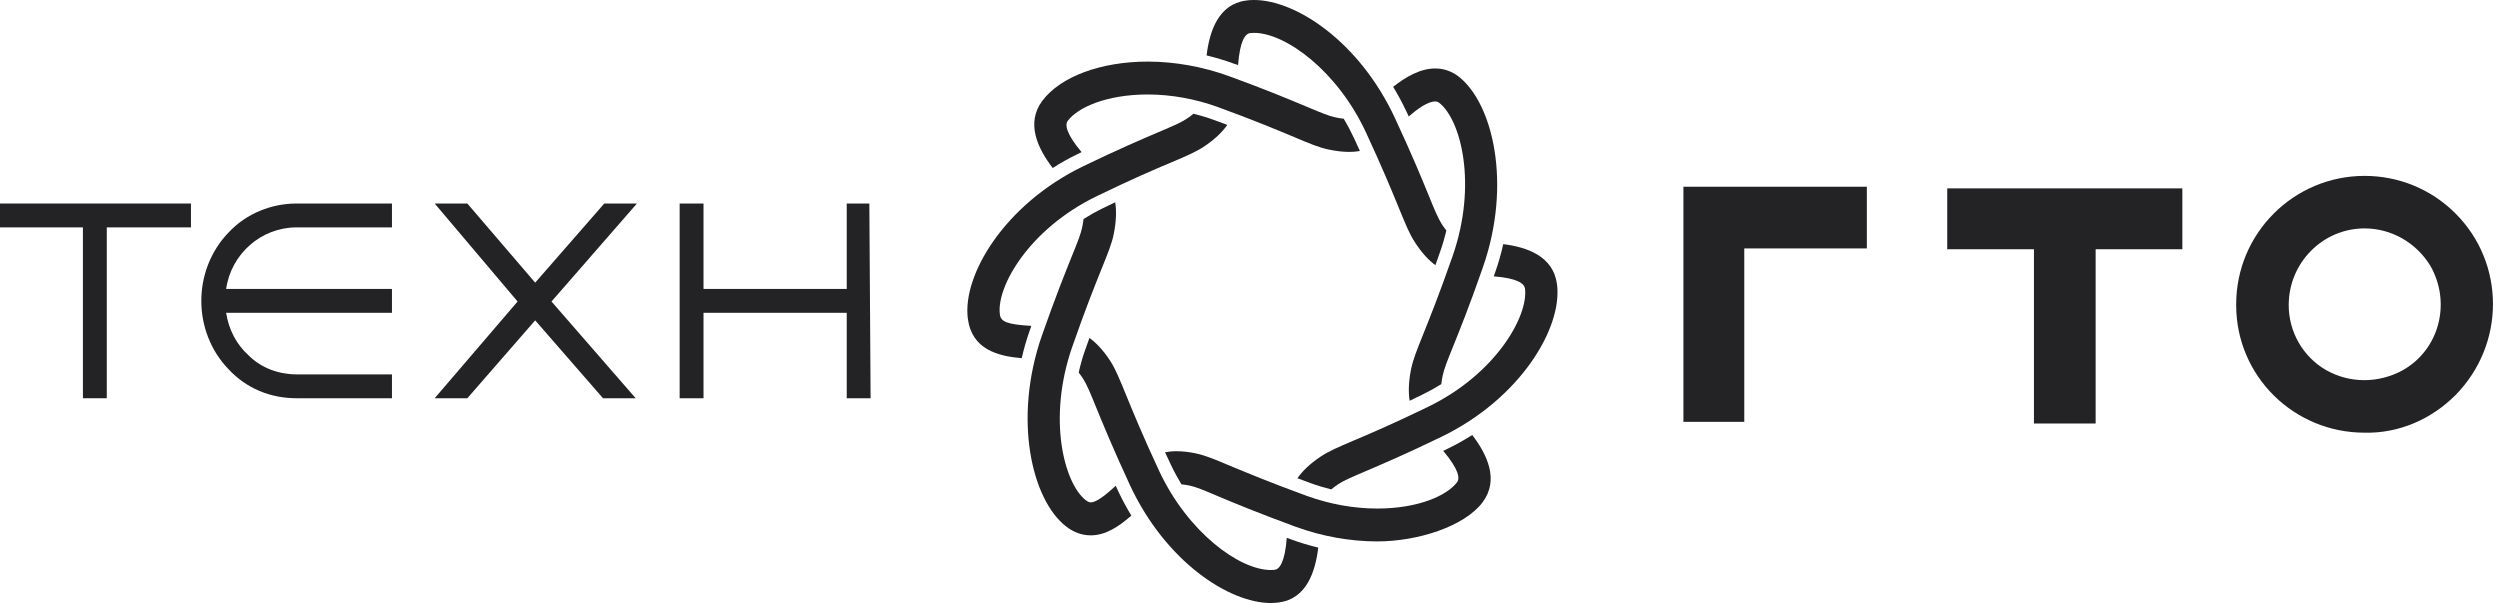 <?xml version="1.0" encoding="UTF-8"?> <svg xmlns="http://www.w3.org/2000/svg" width="199" height="48" viewBox="0 0 199 48" fill="none"><path d="M48.1 16.2L42.6 22.5L37.2 16.2H34.6L41.2 24L34.6 31.7H37.2L42.6 25.5L48 31.7H50.6L43.9 24L50.7 16.2H48.1Z" fill="#232325"></path><path d="M18.2 18.5C15.3 21.5 15.3 26.4 18.2 29.4C19.6 30.9 21.5 31.7 23.6 31.7H31.2V29.8H23.6C22.2 29.8 20.8 29.3 19.8 28.3C18.8 27.4 18.2 26.2 18 24.9H31.2V23H18C18.4 20.2 20.8 18.1 23.6 18.1H31.2V16.2H23.6C21.6 16.2 19.6 17 18.2 18.5Z" fill="#232325"></path><path d="M69.3 31.7L69.2 16.2H67.4V23H56V16.2H54.1V31.7H56V24.9H67.4V31.7H69.3Z" fill="#232325"></path><path d="M0 18.1H6.6V31.7H8.5V18.1H15.2V16.2H0V18.1Z" fill="#232325"></path><path d="M85.749 12.28C85.865 12.217 85.981 12.164 86.096 12.11C84.822 10.595 84.768 9.905 85 9.609C85.784 8.569 88.049 7.521 91.356 7.521C93.219 7.521 95.163 7.87 96.972 8.533C99.923 9.609 101.795 10.398 103.034 10.918C104.264 11.438 105.013 11.751 105.762 11.904C106.368 12.029 106.903 12.092 107.402 12.092C107.714 12.092 107.991 12.065 108.249 12.02C108.098 11.689 107.946 11.348 107.777 10.989C107.527 10.461 107.26 9.95 106.957 9.448C106.752 9.43 106.529 9.394 106.288 9.34C105.771 9.233 105.111 8.955 104.024 8.498C102.758 7.969 100.85 7.162 97.846 6.068C95.751 5.306 93.513 4.903 91.365 4.903C87.63 4.903 84.42 6.095 82.976 8.014C81.63 9.806 82.611 11.832 83.796 13.374C84.412 12.979 85.071 12.603 85.749 12.28Z" fill="#232325"></path><path d="M112.136 9.268C112.84 8.659 113.652 8.076 114.24 8.076C114.365 8.076 114.463 8.112 114.561 8.184C116.273 9.519 117.628 14.647 115.622 20.401C114.57 23.413 113.803 25.322 113.295 26.586C112.787 27.85 112.484 28.612 112.323 29.374C112.118 30.405 112.101 31.22 112.207 31.901C112.528 31.749 112.867 31.579 113.224 31.409C113.759 31.148 114.258 30.871 114.73 30.575C114.748 30.378 114.784 30.154 114.837 29.903C114.944 29.383 115.212 28.701 115.666 27.581C116.183 26.299 116.968 24.354 118.038 21.28C120.356 14.647 118.84 8.238 116.121 6.104C115.568 5.674 114.935 5.45 114.24 5.45C113.045 5.45 111.878 6.131 110.897 6.911C111.289 7.565 111.655 8.238 111.976 8.928C112.038 9.053 112.083 9.161 112.136 9.268Z" fill="#232325"></path><path d="M115.23 35.72C115.105 35.783 114.998 35.837 114.882 35.89C116.157 37.405 116.21 38.086 115.978 38.391C115.194 39.431 112.93 40.48 109.622 40.48C107.768 40.48 105.825 40.13 104.006 39.467C101.055 38.391 99.183 37.602 97.944 37.091C96.714 36.572 95.965 36.258 95.216 36.096C94.637 35.971 94.12 35.917 93.629 35.917C93.299 35.917 93.005 35.953 92.738 35.998C92.889 36.321 93.041 36.661 93.21 37.011C93.46 37.54 93.745 38.05 94.039 38.552C94.244 38.57 94.458 38.606 94.69 38.651C95.207 38.759 95.867 39.036 96.963 39.503C98.22 40.031 100.128 40.829 103.141 41.932C105.227 42.694 107.474 43.097 109.622 43.097C112.858 43.097 116.567 41.905 118.011 39.987C119.357 38.194 118.368 36.168 117.191 34.626C116.567 35.021 115.916 35.388 115.23 35.72Z" fill="#232325"></path><path d="M88.815 38.669C88.067 39.35 87.3 39.987 86.827 39.987C86.774 39.987 86.649 39.987 86.417 39.807C84.715 38.472 83.351 33.345 85.356 27.59C86.408 24.578 87.175 22.669 87.683 21.405C88.191 20.15 88.503 19.388 88.655 18.626C88.86 17.596 88.878 16.78 88.771 16.099C88.45 16.251 88.111 16.412 87.754 16.592C87.22 16.852 86.72 17.138 86.248 17.434C86.23 17.631 86.194 17.855 86.141 18.098C86.034 18.617 85.766 19.299 85.312 20.41C84.795 21.701 84.01 23.646 82.932 26.721C80.623 33.362 82.129 39.771 84.848 41.896C85.454 42.371 86.123 42.613 86.818 42.613C88.022 42.613 89.038 41.923 90.055 41.044C89.671 40.408 89.314 39.745 88.994 39.063C88.931 38.92 88.878 38.803 88.815 38.669Z" fill="#232325"></path><path d="M82.094 25.941C80.159 25.824 79.66 25.618 79.589 25.017C79.303 22.839 81.889 18.241 87.3 15.615C90.126 14.243 91.998 13.445 93.237 12.926C94.467 12.406 95.207 12.083 95.849 11.662C96.714 11.079 97.302 10.505 97.694 9.941C97.356 9.815 96.999 9.681 96.625 9.546C96.09 9.349 95.546 9.188 95.002 9.053C94.842 9.188 94.663 9.322 94.441 9.466C94.004 9.761 93.344 10.039 92.248 10.505C90.99 11.043 89.083 11.85 86.194 13.248C79.972 16.269 76.593 21.889 77.039 25.358C77.36 27.814 79.41 28.343 81.327 28.513C81.496 27.787 81.701 27.061 81.951 26.353C82.004 26.21 82.049 26.075 82.094 25.941Z" fill="#232325"></path><path d="M98.55 5.181C98.702 3.209 99.13 2.689 99.504 2.635C99.602 2.626 99.709 2.617 99.825 2.617C102.33 2.617 106.449 5.638 108.722 10.523C110.068 13.419 110.844 15.319 111.361 16.583C111.878 17.838 112.181 18.599 112.6 19.245C113.161 20.123 113.723 20.715 114.258 21.109C114.383 20.769 114.507 20.419 114.632 20.043C114.837 19.469 114.998 18.904 115.132 18.349C115.007 18.196 114.882 18.017 114.748 17.811C114.463 17.363 114.187 16.69 113.732 15.579C113.206 14.288 112.413 12.352 111.04 9.403C108.196 3.29 103.141 9.53674e-05 99.825 9.53674e-05C99.602 9.53674e-05 99.379 0.009 99.174 0.045C96.99 0.341 96.277 2.474 96.045 4.41C96.767 4.589 97.489 4.796 98.185 5.056C98.309 5.091 98.434 5.136 98.55 5.181Z" fill="#232325"></path><path d="M123.939 22.633C123.645 20.392 121.568 19.675 119.66 19.433C119.491 20.177 119.286 20.912 119.027 21.647C118.983 21.764 118.947 21.88 118.902 21.997C120.828 22.149 121.336 22.588 121.39 22.974C121.666 25.152 119.081 29.759 113.67 32.386C110.844 33.757 108.971 34.555 107.732 35.075C106.502 35.603 105.762 35.917 105.12 36.347C104.247 36.93 103.667 37.504 103.275 38.068C103.614 38.194 103.97 38.328 104.345 38.463C104.88 38.66 105.414 38.821 105.967 38.956C106.128 38.821 106.306 38.687 106.52 38.544C106.957 38.248 107.616 37.97 108.713 37.504C109.97 36.966 111.869 36.159 114.757 34.761C121.015 31.722 124.385 26.102 123.939 22.633Z" fill="#232325"></path><path d="M102.428 42.81C102.277 44.782 101.84 45.302 101.474 45.356C101.376 45.365 101.269 45.374 101.162 45.374C98.648 45.374 94.539 42.353 92.265 37.477C90.919 34.59 90.144 32.681 89.627 31.417C89.109 30.163 88.806 29.401 88.387 28.746C87.817 27.868 87.255 27.285 86.72 26.9C86.605 27.231 86.48 27.581 86.346 27.948C86.141 28.531 85.989 29.096 85.865 29.652C85.981 29.804 86.105 29.974 86.239 30.189C86.524 30.638 86.801 31.31 87.255 32.43C87.781 33.712 88.575 35.657 89.939 38.606C92.782 44.71 97.837 48 101.153 48C101.376 48 101.599 47.982 101.804 47.955C103.997 47.659 104.701 45.526 104.933 43.59C104.211 43.411 103.489 43.205 102.794 42.944C102.669 42.9 102.553 42.855 102.428 42.81Z" fill="#232325"></path><path d="M134 33.578H138.844V19.774H148.6V14.863H134V33.578Z" fill="#232325"></path><path d="M161.902 33.711H166.813V19.84H173.715V14.995H155V19.84H161.902V33.711Z" fill="#232325"></path><path d="M188.22 34.441C182.579 34.441 178 29.928 178 24.287C178 24.287 178 24.287 178 24.221C178 18.579 182.579 14 188.22 14C190.941 14 193.529 15.062 195.454 16.987C199.436 20.968 199.436 27.406 195.454 31.454C193.529 33.379 190.941 34.507 188.22 34.441ZM188.22 18.181C184.902 18.181 182.181 20.902 182.181 24.287C182.181 26.411 183.309 28.402 185.167 29.463C187.025 30.525 189.348 30.525 191.273 29.463C194.193 27.804 195.122 24.088 193.463 21.168C192.335 19.309 190.344 18.181 188.22 18.181Z" fill="#232325"></path></svg> 